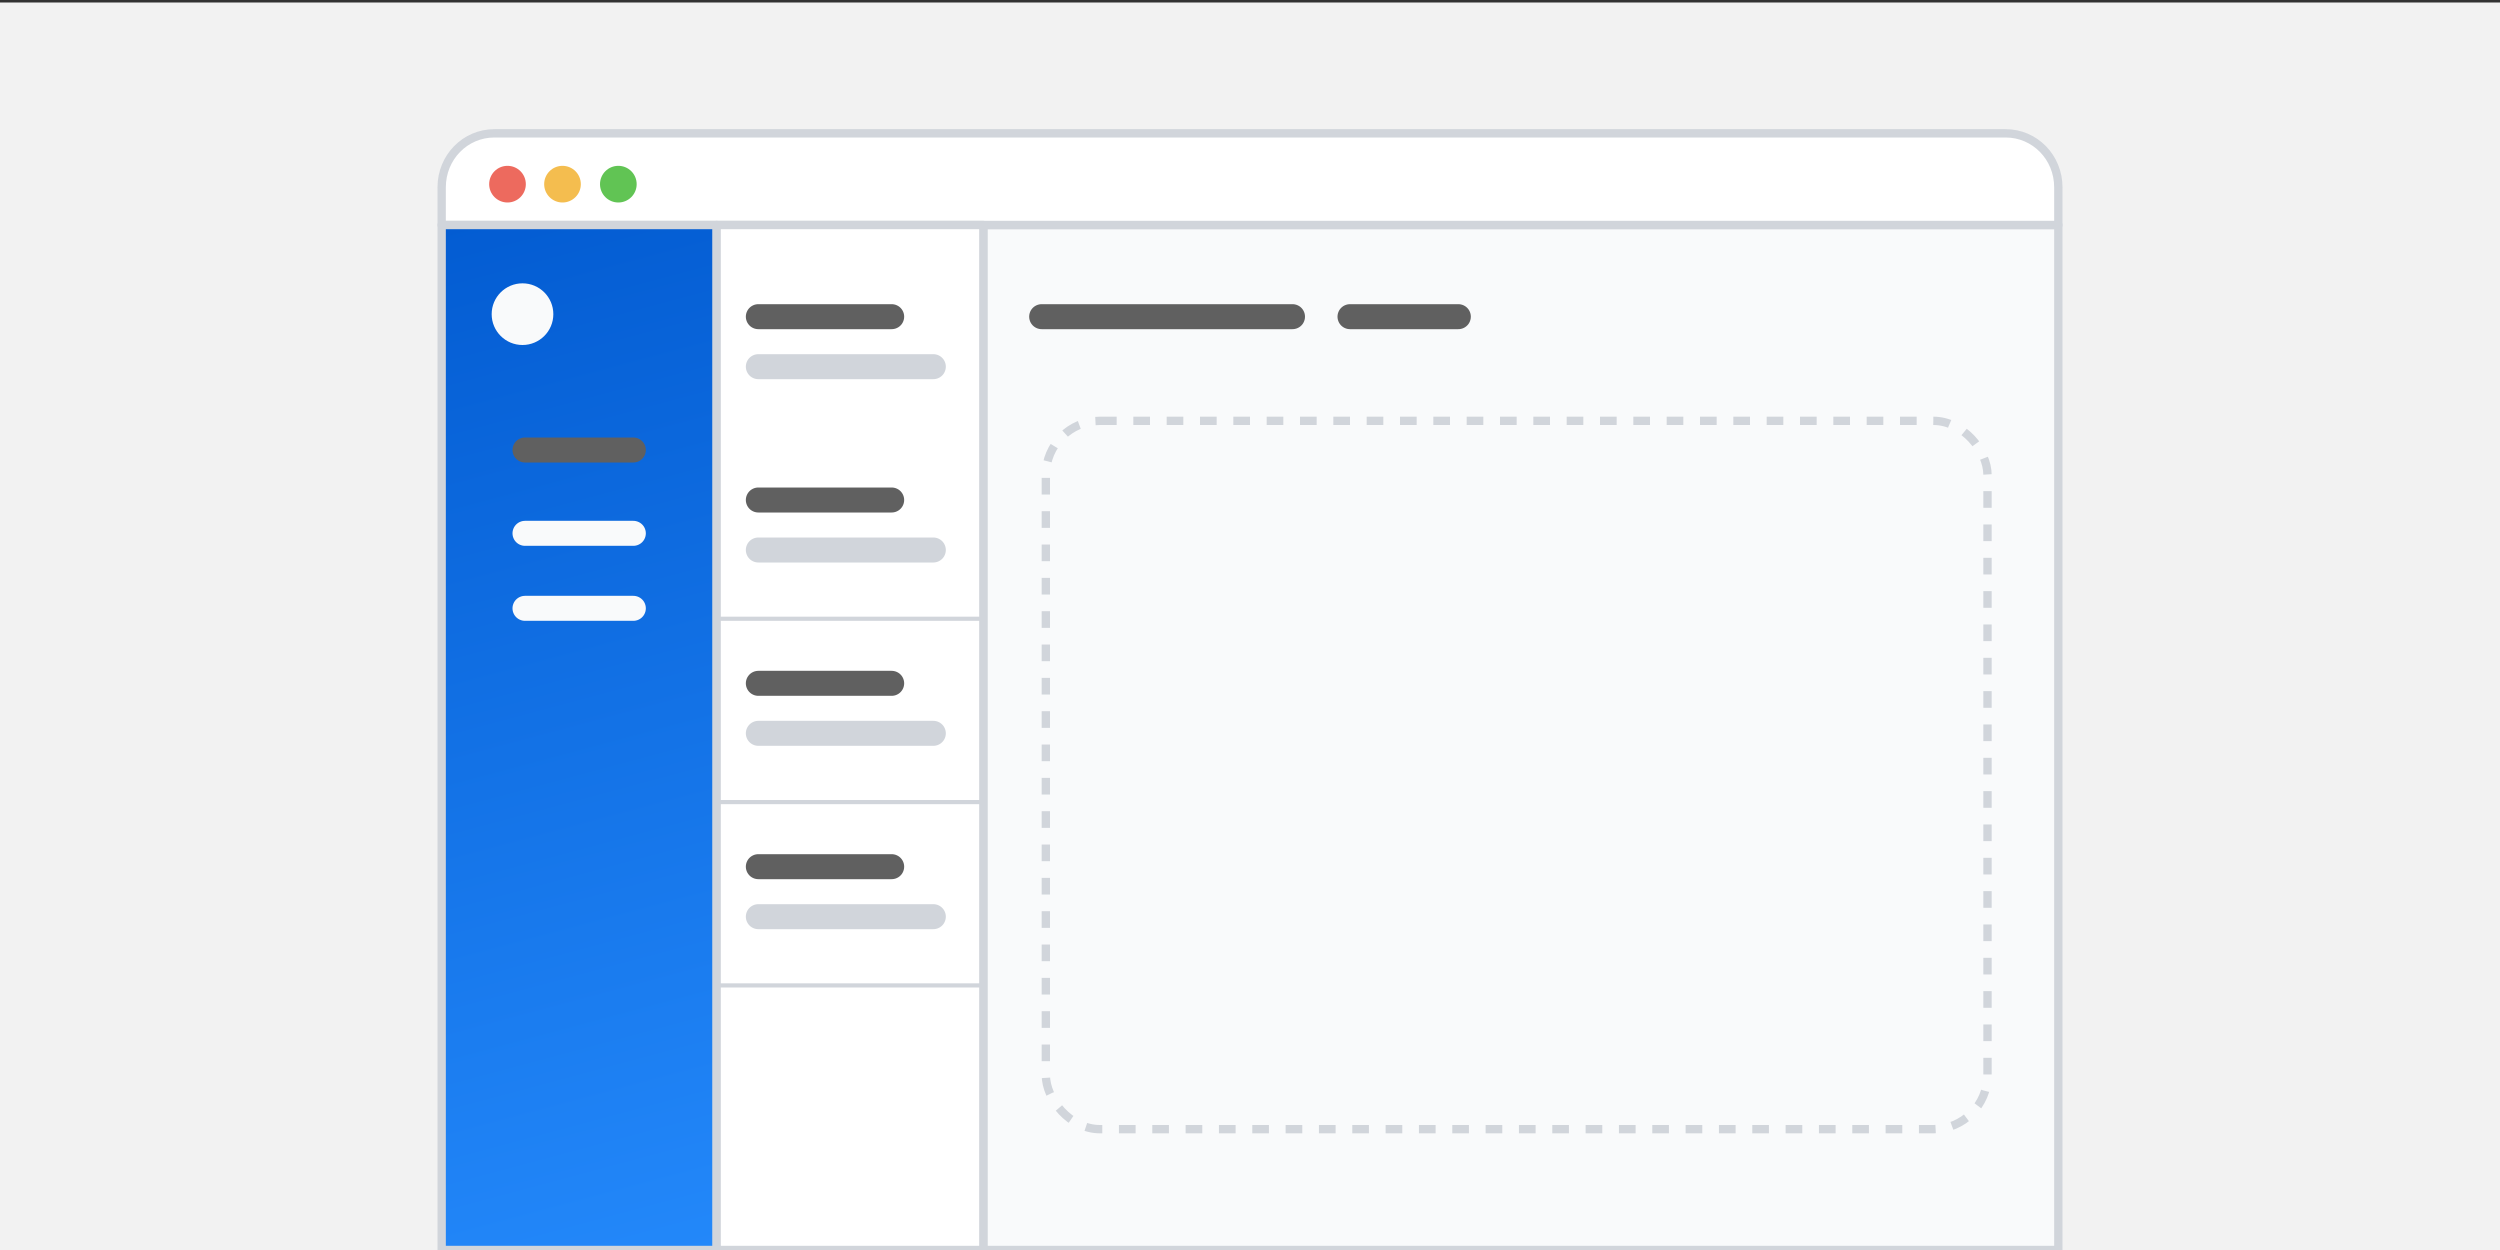<svg width="300" height="150" viewBox="0 0 300 150" fill="none" xmlns="http://www.w3.org/2000/svg">
<rect x="0" y="0" width="300" height="150" fill="#333333" stroke="none"/>
<g clip-path="url(#clip0)">
<path d="M300 0.3H0V150.3H300V0.3Z" fill="#F2F2F2"/>
<path d="M247 27H118V150H247V27Z" fill="#F9FAFB" stroke="#D1D5DB" stroke-miterlimit="10" stroke-linejoin="round"/>
<path d="M246.9 27H53V22.477C53 18.878 55.813 16 59.329 16H240.671C244.187 16 247 18.878 247 22.477V27H246.9Z" fill="white" stroke="#D1D5DB" stroke-miterlimit="10" stroke-linejoin="round"/>
<path d="M86 27H53V150H86V27Z" fill="url(#paint0_linear)" stroke="#D1D5DB" stroke-miterlimit="10" stroke-linejoin="round"/>
<path d="M118 27H86V150H118V27Z" fill="white" stroke="#D1D5DB" stroke-miterlimit="10" stroke-linejoin="round"/>
<path d="M63 64H76" stroke="#F9FAFB" stroke-width="3" stroke-miterlimit="10" stroke-linecap="round"/>
<path d="M63 54H76" stroke="#606060" stroke-width="3" stroke-miterlimit="10" stroke-linecap="round"/>
<path d="M91 38H107" stroke="#606060" stroke-width="3" stroke-miterlimit="10" stroke-linecap="round"/>
<path d="M91 60H107" stroke="#606060" stroke-width="3" stroke-miterlimit="10" stroke-linecap="round"/>
<path d="M91 82H107" stroke="#606060" stroke-width="3" stroke-miterlimit="10" stroke-linecap="round"/>
<path d="M91 104H107" stroke="#606060" stroke-width="3" stroke-miterlimit="10" stroke-linecap="round"/>
<path d="M91 44H112" stroke="#D1D5DB" stroke-width="3" stroke-miterlimit="10" stroke-linecap="round"/>
<path d="M91 66H112" stroke="#D1D5DB" stroke-width="3" stroke-miterlimit="10" stroke-linecap="round"/>
<path d="M91 88H112" stroke="#D1D5DB" stroke-width="3" stroke-miterlimit="10" stroke-linecap="round"/>
<path d="M91 110H112" stroke="#D1D5DB" stroke-width="3" stroke-miterlimit="10" stroke-linecap="round"/>
<path d="M63 73H76" stroke="#F9FAFB" stroke-width="3" stroke-miterlimit="10" stroke-linecap="round"/>
<path d="M62.7 41.4C64.743 41.4 66.4 39.743 66.4 37.7C66.4 35.657 64.743 34 62.7 34C60.657 34 59 35.657 59 37.7C59 39.743 60.657 41.4 62.7 41.4Z" fill="#F9FAFB"/>
<path d="M60.9 24.3C62.115 24.3 63.1 23.315 63.1 22.1C63.1 20.885 62.115 19.9 60.9 19.9C59.685 19.9 58.7 20.885 58.7 22.1C58.7 23.315 59.685 24.3 60.9 24.3Z" fill="#ED6A5E"/>
<path d="M67.5 24.3C68.715 24.3 69.7 23.315 69.7 22.1C69.7 20.885 68.715 19.9 67.5 19.9C66.285 19.9 65.3 20.885 65.3 22.1C65.3 23.315 66.285 24.3 67.5 24.3Z" fill="#F4BD4F"/>
<path d="M74.2 24.3C75.415 24.3 76.4 23.315 76.4 22.1C76.4 20.885 75.415 19.9 74.2 19.9C72.985 19.9 72 20.885 72 22.1C72 23.315 72.985 24.3 74.2 24.3Z" fill="#61C454"/>
<rect x="125.5" y="50.5" width="113" height="85" rx="6.5" stroke="#D1D5DB" stroke-dasharray="2 2"/>
<path d="M125 38H155.1" stroke="#606060" stroke-width="3" stroke-miterlimit="10" stroke-linecap="round"/>
<line x1="118" y1="74.25" x2="86" y2="74.25" stroke="#D1D5DB" stroke-width="0.5"/>
<line x1="118" y1="96.25" x2="86" y2="96.25" stroke="#D1D5DB" stroke-width="0.5"/>
<line x1="118" y1="118.25" x2="86" y2="118.25" stroke="#D1D5DB" stroke-width="0.5"/>
<path d="M162 38H175" stroke="#606060" stroke-width="3" stroke-miterlimit="10" stroke-linecap="round"/>
</g>
<defs>
<linearGradient id="paint0_linear" x1="53" y1="27" x2="86" y2="150" gradientUnits="userSpaceOnUse">
<stop stop-color="#035CD2"/>
<stop offset="1" stop-color="#2388FA"/>
</linearGradient>
<clipPath id="clip0">
<rect width="300" height="150" fill="white"/>
</clipPath>
</defs>
</svg>
